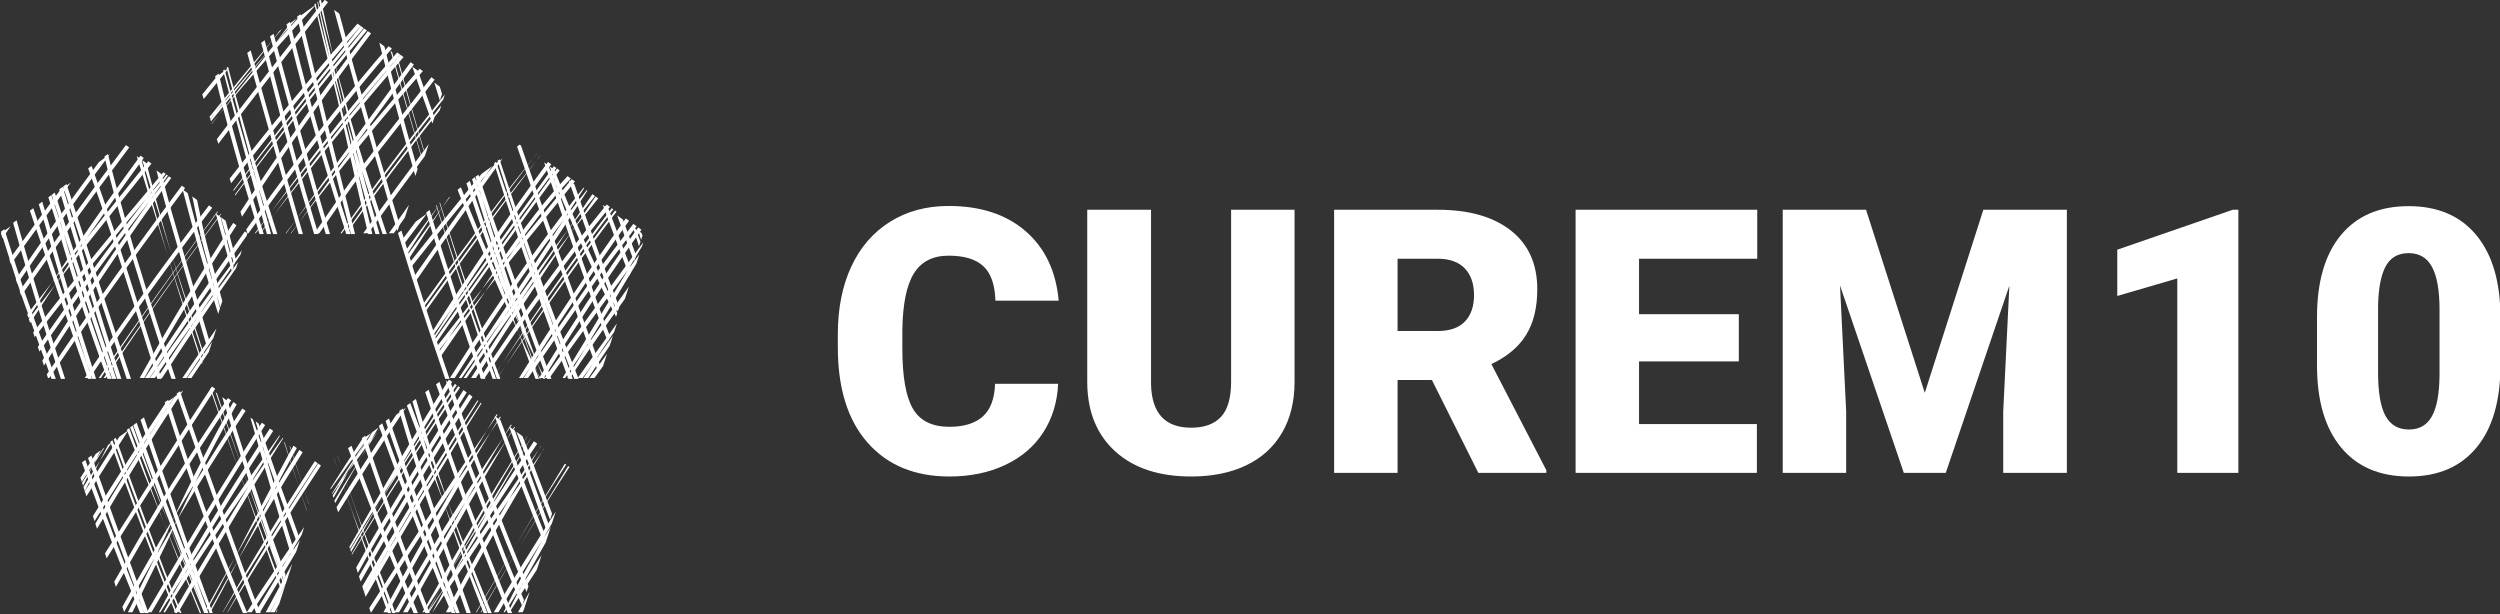 <?xml version="1.0" encoding="UTF-8" standalone="no"?>
<!DOCTYPE svg PUBLIC "-//W3C//DTD SVG 1.1//EN" "http://www.w3.org/Graphics/SVG/1.1/DTD/svg11.dtd">
<svg width="100%" height="100%" viewBox="0 0 741 182" version="1.1" xmlns="http://www.w3.org/2000/svg" xmlns:xlink="http://www.w3.org/1999/xlink" xml:space="preserve" xmlns:serif="http://www.serif.com/" style="fill-rule:evenodd;clip-rule:evenodd;stroke-linejoin:round;stroke-miterlimit:2;">
    <rect x="0" y="0" width="741" height="182" fill="#333333" stroke="none"/>
    <g transform="matrix(1,0,0,1,-4986,-160)">
        <g transform="matrix(1,0,0,1.422,0,0)">
            <g transform="matrix(0.797,0,0,0.56,4508.08,0.489)">
                <g transform="matrix(1,0,0,1,-130.474,-0.315)">
                    <path d="M914.836,354.538C913.645,356.498 912.457,358.461 911.27,360.435C902.259,373.556 894.808,384.603 887.016,396.386C886.234,397.569 885.438,398.778 884.625,400.02C881.274,405.136 878.807,408.969 872.592,418.678C870.789,421.495 869.081,424.156 867.456,426.676L867.969,428.254L868.221,428.254C869.993,425.506 871.863,422.594 873.849,419.493C880.063,409.786 882.529,405.955 885.877,400.842C886.689,399.601 887.483,398.393 888.265,397.213C891.989,391.582 895.635,386.119 899.413,380.513C903.367,373.697 907.317,367.007 911.27,360.435C912.536,358.592 913.832,356.708 915.164,354.776L914.836,354.538ZM820.241,352.414C814.153,361.726 808.314,370.897 802.71,379.959C800.459,384.492 798.28,389.026 796.167,393.569C793.39,398.193 790.676,402.788 788.021,407.362C785.14,413.208 781.091,421.349 777.701,428.254L779.365,428.254C784.78,417.235 791.69,403.42 792.903,400.714C793.974,398.328 795.062,395.945 796.167,393.569C804.085,380.386 812.5,366.992 821.455,353.296L820.241,352.414ZM827.506,357.693C817.285,373.727 807.448,389.729 797.981,405.73C793.528,413.256 789.508,420.079 784.712,428.254L786.447,428.254C791.041,420.425 794.946,413.801 799.255,406.517C808.703,390.547 818.521,374.577 828.72,358.575L827.506,357.693ZM830.504,359.871C819.932,376.037 809.825,392.275 800.158,408.637C796.547,414.749 793.393,420.397 789.202,428.254L789.728,428.254C792.499,423.845 795.338,419.395 798.242,414.912C799.291,413.076 800.34,411.271 801.432,409.424C811.08,393.093 821.167,376.887 831.718,360.752L830.504,359.871ZM834.042,362.441C821.357,380.185 809.334,397.789 798.242,414.912C795.938,418.945 793.636,423.131 790.897,428.254L791.497,428.254C801.13,412.952 811.586,397.182 822.66,381.207C826.452,374.991 830.312,368.785 834.242,362.586L834.042,362.441ZM835.253,363.321C830.974,369.307 826.774,375.271 822.66,381.207C820.006,385.557 817.382,389.918 814.79,394.286C813.149,397.052 806.149,408.801 804.315,411.894C800.613,418.135 797.58,423.307 794.734,428.254L796.461,428.254C799.176,423.545 802.081,418.594 805.588,412.681C807.422,409.59 814.422,397.841 816.064,395.073C822.329,384.514 828.788,373.988 835.456,363.468L835.253,363.321ZM839.285,366.251C838.58,367.516 837.875,368.786 837.17,370.06C833.899,375.967 822.338,398.375 817.494,407.802C813.576,414.654 809.783,421.465 806.109,428.254L806.671,428.254C809.436,423.216 812.298,417.845 815.405,411.888C815.068,412.534 815.932,410.843 817.494,407.802C821.946,400.016 826.563,392.174 831.356,384.248C834.422,378.364 837.127,373.225 838.457,370.824C839.138,369.594 839.818,368.369 840.505,367.137L839.285,366.251ZM841.46,367.831C838.005,373.35 834.639,378.819 831.356,384.248C826.889,392.819 821.656,402.973 818.786,408.559C815.01,415.16 811.356,421.718 807.81,428.254L808.377,428.254C811.016,423.43 813.75,418.294 816.703,412.631C816.368,413.273 817.229,411.587 818.786,408.559C826.265,395.479 834.207,382.244 842.675,368.713L841.46,367.831ZM847.214,372.011C834.629,391.31 823.244,409.956 812.936,428.254L813.045,428.254C814.025,426.583 814.902,425.128 815.725,423.805C826.674,406.2 837.5,389.214 848.266,372.776L847.214,372.011ZM848.427,372.893C836.047,391.881 824.828,410.238 814.654,428.254L814.782,428.254C815.575,426.913 816.301,425.714 816.988,424.609C827.919,407.032 838.728,390.073 849.479,373.657L848.427,372.893ZM843.266,396.513C835.927,407.101 828.808,417.679 821.905,428.254L823.694,428.254C828.094,421.524 832.582,414.793 837.159,408.058C838.876,405.162 840.589,402.301 842.309,399.459L843.266,396.513ZM841.648,401.492C840.145,403.678 838.647,405.869 837.159,408.058C836.178,409.711 835.196,411.375 834.211,413.054C833.56,414.164 829.549,420.806 825.077,428.254L826.823,428.254C831.101,421.132 834.856,414.913 835.487,413.837C837.082,411.12 838.668,408.44 840.254,405.784L841.648,401.492ZM838.816,410.209C836.168,414.874 833.063,420.558 828.94,428.254L830.527,428.254C831.486,426.537 832.449,424.818 833.388,423.144C834.473,421.138 835.48,419.29 836.424,417.572L838.816,410.209ZM836.297,417.962C835.377,419.599 834.397,421.345 833.388,423.144C832.523,424.743 831.609,426.441 830.637,428.254L832.241,428.254L833.938,425.223L836.297,417.962ZM832.953,428.254L832.644,428.254L833.425,426.802L832.953,428.254ZM916.052,355.422C914.88,357.349 913.704,359.293 912.529,361.247C907.821,368.102 903.539,374.391 899.413,380.513C890.557,395.777 881.682,411.665 872.721,428.254L874.422,428.254C887.231,404.563 899.864,382.307 912.529,361.247C913.779,359.426 915.06,357.565 916.376,355.657L916.052,355.422ZM920.119,358.376C919.132,360.031 918.14,361.703 917.142,363.391C909.403,374.81 902.364,385.642 895.41,396.814C888.785,407.458 882.59,417.919 876.811,428.254L878.526,428.254C884.175,418.182 890.22,407.988 896.673,397.619C898.943,393.973 901.222,390.362 903.531,386.756L904.307,385.405C908.724,377.731 912.986,370.416 917.142,363.391C918.218,361.803 919.308,360.203 920.413,358.59L920.119,358.376ZM921.335,359.26C920.363,360.891 919.384,362.54 918.4,364.204C913.188,371.895 908.294,379.317 903.531,386.756C898.471,395.559 893.337,404.606 887.014,415.831L880.026,428.254L881.743,428.254L888.297,416.601C894.943,404.804 900.275,395.413 905.587,386.183C909.996,378.521 914.251,371.218 918.4,364.204C919.461,362.638 920.536,361.061 921.625,359.47L921.335,359.26ZM926.187,362.785C913.329,383.091 900.471,404.759 887.238,428.254L887.905,428.254C890.94,423.513 893.952,418.827 896.041,415.553C904.768,399.352 913.431,384.244 926.231,362.817L926.187,362.785ZM927.401,363.667C917.501,379.303 907.598,395.752 897.523,413.223C897.109,413.877 896.609,414.663 896.041,415.553C895.356,416.826 894.669,418.108 893.979,419.4C892.311,422.32 890.636,425.272 888.955,428.254L889.228,428.254L889.294,428.154L889.345,428.076C890.818,425.326 892.215,422.715 892.922,421.384C893.274,420.721 893.626,420.061 893.979,419.4C895.163,417.326 896.344,415.267 897.523,413.223C897.987,412.49 898.343,411.922 898.565,411.559C902.935,404.395 907.303,397.389 911.744,390.431C916.357,382.401 921.447,373.746 927.447,363.7L927.401,363.667ZM928.702,364.612C922.834,373.301 917.231,381.834 911.744,390.431C906.724,399.169 902.265,407.172 897.81,415.425C895.928,418.221 894.027,421.052 892.107,423.918C891.194,425.281 890.277,426.662 889.345,428.076L889.25,428.254L889.684,428.254C892.548,423.782 895.346,419.426 897.319,416.334L897.397,416.19L897.81,415.425L899.298,413.217C899.52,412.863 899.7,412.573 899.832,412.356C909.576,396.383 919.311,381.195 929.914,365.493L928.702,364.612ZM931.231,366.449L931.157,366.571L930.491,367.669C920.597,381.84 910.253,396.959 899.298,413.217C898.817,413.983 898.139,415.05 897.319,416.334C896.288,418.248 895.257,420.177 894.217,422.134C893.559,423.373 892.304,425.719 890.946,428.254L891.023,428.254C891.807,427.065 892.582,425.901 893.354,424.748C902.432,411.198 911.086,398.421 919.41,386.304C923.153,379.899 926.841,373.693 930.491,367.669L931.305,366.504L931.231,366.449ZM932.446,367.333L932.418,367.379L931.746,368.487C927.711,374.267 923.603,380.2 919.41,386.304C915.72,392.618 911.982,399.119 908.18,405.827C904.724,411.924 902.476,416.067 895.953,428.254L897.649,428.254C903.859,416.654 906.083,412.561 909.462,406.6C917.119,393.093 924.513,380.427 931.746,368.487L932.517,367.384L932.446,367.333ZM940.198,372.964C933.845,383.331 927.754,393.437 921.901,403.329C917.202,411.104 912.309,419.369 907.132,428.254L907.405,428.254C912.07,420.084 916.898,411.785 921.901,403.329C928.457,392.481 934.634,382.589 940.672,373.309L940.198,372.964ZM941.413,373.847C935.073,384.193 928.995,394.277 923.156,404.148C918.604,411.679 913.866,419.677 908.864,428.254L909.128,428.254C913.648,420.347 918.32,412.321 923.156,404.148C929.698,393.323 935.862,383.451 941.886,374.191L941.413,373.847ZM936.811,390.749C928.544,403.675 920.935,416.036 913.738,428.254L915.476,428.254C920.701,419.401 926.145,410.469 931.902,401.296L932.847,399.624C933.341,398.755 933.834,397.885 934.328,397.016L935.366,395.196L936.811,390.749ZM934.959,396.448C933.931,398.071 932.911,399.687 931.902,401.296C929.264,405.961 926.655,410.632 924.058,415.334C922.251,418.605 920.137,422.714 917.398,428.254L917.844,428.254C919.865,425.042 921.921,421.811 924.016,418.551C924.478,417.681 924.92,416.866 925.345,416.097C927.904,411.465 930.474,406.863 933.065,402.279L934.959,396.448ZM931.536,406.982C928.976,410.878 926.469,414.734 924.016,418.551C922.603,421.204 920.991,424.365 919.064,428.254L919.614,428.254C922.898,423.045 926.282,417.77 929.771,412.415L931.536,406.982ZM927.111,420.603C925.638,423.161 924.183,425.712 922.746,428.254L924.465,428.254L924.682,427.87L924.84,427.592L927.111,420.603ZM816.909,349.993C808.871,364.243 801.539,378.48 794.871,392.818C788.11,404.078 781.706,415.193 775.636,426.219L776.27,428.172C780.054,421.274 783.969,414.343 788.021,407.362C789.786,403.782 791.113,401.064 791.581,400.02C792.658,397.619 793.754,395.221 794.871,392.818C797.432,388.555 800.044,384.269 802.71,379.959C807.532,370.246 812.667,360.564 818.128,350.879L816.909,349.993ZM908.929,350.246C897.286,367.854 886.09,385.716 875.34,403.834C872.669,408.337 870.517,411.969 868.672,415.097C867.622,416.907 866.558,418.746 865.484,420.605L866.106,422.52C882.271,394.526 896.203,371.13 909.22,350.458L908.929,350.246ZM907.716,349.365C896.052,367.002 884.836,384.896 874.066,403.046C870.068,409.785 867.234,414.574 864.847,418.646L865.466,420.552C866.448,418.874 867.498,417.088 868.672,415.097C883.241,389.977 896.008,368.626 908.005,349.575L907.716,349.365ZM814.886,348.524C809.172,357.124 803.372,365.968 797.461,375.087C792.594,382.596 787.751,390.588 782.006,400.488C779.553,404.714 777.795,407.783 773.161,415.906L772.603,416.884L773.227,418.807C773.63,418.103 774.034,417.395 774.442,416.681C779.075,408.559 780.833,405.491 783.283,401.268C789.023,391.38 793.858,383.4 798.715,375.905C804.611,366.81 810.396,357.987 816.099,349.405L814.886,348.524ZM904.624,347.119C891.55,367.231 878.428,388.96 864.77,412.88C864.396,413.535 864.015,414.205 863.627,414.891L864.255,416.825C864.871,415.729 865.471,414.67 866.051,413.654C879.689,389.77 892.791,368.074 905.838,348L904.624,347.119ZM902.478,345.559C892.009,362.199 881.432,379.457 870.67,397.424C868.329,401.331 865.81,405.773 862.577,411.658L863.211,413.612C866.759,407.136 869.453,402.37 871.941,398.214C882.68,380.285 893.236,363.062 903.692,346.441L902.478,345.559ZM808.956,344.215C796.986,362.589 784.046,382.819 769.173,406.328L769.774,408.178C784.905,384.254 798.036,363.722 810.169,345.096L808.956,344.215ZM900.514,344.133C886.085,365.931 877.499,379.3 867.804,395.126C865.449,398.969 863.18,402.733 860.918,406.553L861.02,406.866C862.44,404.508 863.884,402.133 865.354,399.738C876.409,381.721 888.495,363.199 901.189,344.623L900.514,344.133ZM899.301,343.251C890.338,356.791 883.629,367.081 877.51,376.722C875.492,380.149 873.437,383.665 871.335,387.286C868.874,391.191 866.457,395.076 864.088,398.938C862.843,400.967 861.616,402.981 860.407,404.982L860.681,405.826C864.383,399.326 867.922,393.166 871.335,387.286C880.37,372.95 889.984,358.363 899.976,343.742L899.301,343.251ZM897.081,341.638C885.668,359.738 874.015,379.42 860.056,403.901L860.302,404.657C862.35,401.21 864.409,397.8 866.537,394.327C870.228,388.302 873.757,382.634 877.51,376.722C884.803,364.337 891.591,353.154 898.295,342.52L897.081,341.638ZM798.267,345.688L795.103,347.987C793.314,350.661 791.536,353.34 789.762,356.03C781.221,369.319 773.203,382.322 765.582,395.276L766.2,397.179C776.123,380.265 786.717,363.28 798.267,345.688ZM794.854,348.167L791.613,350.522C782.655,363.997 773.886,377.65 764.672,392.475L765.277,394.338C773.662,380.828 781.664,368.308 789.762,356.03C791.439,353.421 793.136,350.801 794.854,348.167ZM881.053,352.144L877.538,354.697C869.128,367.277 861.907,378.441 855.272,389.176L855.879,391.045C863.273,379.042 871.382,366.539 881.053,352.144ZM872.45,358.394L871.982,358.734C871.506,359.474 871.028,360.219 870.55,360.963C869.718,362.09 868.887,363.219 868.059,364.347C866.864,366.398 865.675,368.449 864.488,370.509C861.094,375.907 857.756,381.302 854.47,386.708L854.771,387.635C857.998,381.861 861.236,376.153 864.488,370.509C866.487,367.331 868.507,364.15 870.55,360.963C871.18,360.11 871.814,359.252 872.45,358.394ZM870.876,359.538L868.647,361.157C866.823,364.009 865.012,366.864 863.218,369.716C862.054,371.736 860.886,373.774 859.719,375.822C858.95,376.89 858.183,377.958 857.419,379.026C856.227,380.957 855.04,382.893 853.859,384.83L854.141,385.697C855.996,382.383 857.856,379.092 859.719,375.822C862.467,372.004 865.248,368.178 868.059,364.347C868.997,362.738 869.936,361.136 870.876,359.538ZM777.819,360.544L774.505,362.952C770.46,369.299 766.201,376.027 761.667,383.227L762.269,385.081C767.828,376.249 772.973,368.127 777.819,360.544ZM868.193,361.638L868.431,361.314L868.14,361.525L867.481,362.52L866.924,363.363L866.873,363.434L866.809,363.521L866.722,363.67C862.126,370.632 857.794,377.349 853.596,384.018L853.679,384.274C854.919,382.525 856.166,380.776 857.419,379.026C859.332,375.924 861.265,372.821 863.218,369.716C864.385,367.691 865.552,365.676 866.722,363.67L866.924,363.363L868.193,361.638ZM771.757,364.948L770.29,366.014C769.281,367.961 768.279,369.916 767.268,371.913C765.206,375.138 763.162,378.37 761.14,381.605L761.663,383.214C763.621,379.193 765.459,375.487 767.268,371.913C768.753,369.591 770.25,367.269 771.757,364.948ZM867.144,362.944L867.851,361.735L864.688,364.034C860.615,370.22 856.749,376.216 852.994,382.166L853.102,382.499C857.588,376.185 862.158,369.859 866.809,363.521L867.144,362.944ZM769.003,366.95L768.39,367.395L768.116,367.819C767.719,368.436 767.322,369.053 766.925,369.671L765.987,371.137C765.571,371.957 765.155,372.784 764.735,373.62C763.385,375.735 762.018,377.882 760.636,380.055L760.998,381.17C762.284,378.541 763.521,376.042 764.735,373.62C766.172,371.368 767.594,369.146 769.003,366.95ZM767.101,368.946L767.602,367.967L765.677,369.366L764.944,370.511C764.105,371.825 763.266,373.139 762.427,374.453L760.036,378.208L760.536,379.747C762.337,376.874 764.153,374.004 765.987,371.137L766.428,370.266C766.652,369.826 766.877,369.386 767.101,368.946ZM797.738,269.461C792.461,276.536 787.297,283.544 781.987,290.825C769.755,307.599 758.301,323.832 747.528,339.712L747.969,341.068L748.418,341.068C759.29,325.028 770.854,308.633 783.213,291.686C788.518,284.411 793.678,277.408 798.949,270.341L797.738,269.461ZM807.847,276.806C791.68,297.928 776.266,319.352 761.621,341.068L763.428,341.068C777.896,319.651 793.113,298.519 809.058,277.686L807.847,276.806ZM810.964,279.071C796.108,299.183 781.419,319.832 766.842,341.068L767.61,341.068C781.309,320.362 795.82,299.762 811.158,279.211L810.964,279.071ZM812.175,279.951C797.528,299.78 783.039,320.139 768.659,341.068L769.407,341.068C782.934,320.658 797.248,300.352 812.369,280.091L812.175,279.951ZM816.842,283.342C804.446,302.512 792.835,321.765 782.053,341.068L783.767,341.068C794.406,322.061 805.849,303.103 818.056,284.223L816.842,283.342ZM822.133,287.185L821.182,286.495C808.896,303.74 796.867,321.442 783.992,341.068L785.783,341.068C798.237,322.101 809.909,304.927 821.8,288.209L822.133,287.185ZM820.087,293.48C808.197,309.244 796.783,325.116 785.877,341.068L787.692,341.068C792.917,333.439 798.259,325.827 803.713,318.238C808.991,310.413 814.166,302.899 819.486,295.332L820.087,293.48ZM818.662,297.868C813.588,304.642 808.605,311.431 803.713,318.238C798.825,325.487 793.85,333.001 788.595,341.068L790.383,341.068C800.087,326.188 808.848,313.176 817.904,300.201L818.662,297.868ZM810.614,322.637C806.672,328.27 802.749,333.972 798.837,339.752L797.948,341.068L799.517,341.068C802.748,336.18 806.055,331.241 809.443,326.241L810.614,322.637ZM809.02,327.542C806.034,331.844 803.054,336.192 800.081,340.586L799.755,341.068L801.313,341.068C803.43,337.869 805.582,334.647 807.767,331.399L809.02,327.542ZM947.126,270.231C935.188,285.296 923.502,301.458 911.84,318.902C906.976,326.178 902.226,333.488 897.44,341.068L899.212,341.068C903.822,333.781 908.402,326.74 913.087,319.731C921.966,306.451 930.857,293.916 939.865,282.04C942.544,277.929 945.017,274.102 947.376,270.413L947.126,270.231ZM948.337,271.111C945.5,274.691 942.677,278.334 939.865,282.04C933.024,292.54 924.835,304.892 913.747,321.522C913.57,321.788 913.57,321.788 913.392,322.055C908.705,329.085 904.528,335.363 900.747,341.068L901.807,341.068C906.94,333.589 912.168,326.105 917.464,318.645C931.465,297.633 940.668,283.681 948.59,271.295L948.337,271.111ZM950.423,272.627C947.349,277.084 944.28,281.578 941.211,286.115C939.177,288.732 937.422,291.057 935.587,293.555C929.486,301.861 923.432,310.237 917.464,318.645L914.994,322.351C914.817,322.617 914.817,322.617 914.64,322.884C910.179,329.574 906.18,335.584 902.544,341.068L903.624,341.068C910.111,331.629 916.749,322.181 923.483,312.784C929.405,303.722 935.308,294.84 941.211,286.115C943.865,282.696 946.994,278.78 951.391,273.33L950.423,272.627ZM951.635,273.507C948.567,277.957 945.503,282.444 942.438,286.973C940.402,289.595 938.646,291.92 936.811,294.418C932.337,300.508 927.889,306.636 923.483,312.784C917.45,322.018 911.396,331.442 905.31,341.068L907.082,341.068C918.948,322.315 930.694,304.333 942.438,286.973C945.088,283.562 948.212,279.651 952.602,274.21L951.635,273.507ZM955.735,276.486C939.485,296.459 924.039,317.67 908.588,341.068L910.383,341.068C925.64,318.015 940.903,297.085 956.947,277.366L955.735,276.486ZM957.631,277.864C943.609,296.088 930.56,314.605 916.791,335.827C915.605,337.571 914.424,339.319 913.248,341.068L913.41,341.068C914.542,339.303 915.669,337.556 916.791,335.827C930.041,316.323 943.846,297.139 958.203,278.279L957.631,277.864ZM958.843,278.744C944.838,296.945 931.804,315.441 918.051,336.636C917.047,338.114 916.049,339.59 915.053,341.068L915.19,341.068C916.147,339.579 917.1,338.101 918.051,336.636C931.286,317.157 945.075,297.995 959.413,279.159L958.843,278.744ZM962.854,281.659C949.368,300.437 936.204,320.156 923.139,341.068L924.65,341.068L925.902,339.266L927.317,337.23C939.407,318.065 951.598,299.9 964.066,282.539L962.854,281.659ZM965.657,283.695C959.699,291.549 953.185,300.148 951.997,301.85C949.963,304.764 948.239,307.233 944.724,312.266C942.752,315.089 942.112,316.006 941.129,317.412C936.096,324.62 931.525,331.176 927.317,337.23C926.514,338.502 925.71,339.783 924.905,341.068L926.474,341.068C931.246,334.196 936.491,326.67 942.366,318.257C943.348,316.851 943.988,315.934 945.96,313.111C949.476,308.078 951.199,305.61 953.234,302.695C954.413,301.004 960.915,292.423 966.868,284.575L965.657,283.695ZM967.456,285.002C958.915,296.972 950.21,309.952 941.294,323.945C937.746,329.514 934.188,335.205 930.586,341.068L932.345,341.068C935.776,335.492 939.169,330.07 942.553,324.758C951.451,310.791 960.14,297.836 968.667,285.882L967.456,285.002ZM969.375,290.528C954.95,310.004 943.032,326.347 932.619,341.068L934.454,341.068C943.015,328.982 952.59,315.797 963.733,300.683C965.512,297.716 967.221,294.855 968.868,292.088L969.375,290.528ZM967.917,295.014L965.165,298.74L963.733,300.683C958.63,309.196 952.955,318.586 946.548,329.142C946.02,330.012 946.02,330.012 945.492,330.881C943.344,334.421 941.289,337.811 939.318,341.068L940.287,341.068C942.812,337.279 945.342,333.534 947.881,329.831C955.016,318.077 961.242,307.768 966.783,298.503L967.917,295.014ZM964.018,307.015C958.586,314.456 953.216,322.05 947.881,329.831L947.817,329.938C947.289,330.807 947.289,330.807 946.762,331.677C944.787,334.93 942.891,338.058 941.069,341.068L942.087,341.068C948.842,330.951 955.635,321.16 962.519,311.628L964.018,307.015ZM959.556,320.748C954.455,327.755 949.613,334.503 944.976,341.068L946.81,341.068C948.105,339.236 949.415,337.394 950.741,335.535C953.342,331.583 955.933,327.718 958.522,323.931L959.556,320.748ZM958.056,325.362C955.559,328.81 953.122,332.198 950.741,335.535C949.539,337.361 948.335,339.206 947.129,341.068L948.914,341.068C951.571,336.974 954.217,332.971 956.858,329.051L958.056,325.362ZM955.883,332.05C953.723,335.01 951.543,338.017 949.344,341.068L951.19,341.068L952.183,339.692C952.574,339.152 952.965,338.613 953.355,338.073L954.39,336.645L955.883,332.05ZM792.95,265.983C790.553,269.021 788.16,272.085 785.77,275.176C773.355,292.603 760.599,311.641 745.862,334.586L746.46,336.426C764.176,308.814 779.016,286.856 793.799,266.6L792.95,265.983ZM942.734,267.041C938.283,272.525 934.482,277.212 933.707,278.144C929.592,283.096 925.527,288.034 921.513,292.959C919.365,295.997 917.083,299.306 914.55,303.036C913.703,304.282 912.841,305.557 911.731,307.202L910.66,308.789C906.001,314.622 901.412,320.438 896.893,326.24L894.592,329.583L893.216,331.587L893.8,333.383C896.934,328.813 900.221,324.046 903.679,319.051C905.202,316.853 906.771,314.548 908.981,311.277L910.66,308.789C918.533,298.932 926.613,289.02 934.897,279.051C935.675,278.115 939.486,273.415 943.946,267.921L942.734,267.041ZM792.088,265.356C789.594,268.296 787.121,271.229 784.666,274.158C771.114,291.682 757.662,310.091 744.199,329.467L744.78,331.256C758.419,311.595 772.043,292.932 785.77,275.176C788.053,271.971 790.321,268.826 792.588,265.72L792.088,265.356ZM941.187,265.916C937.253,270.09 933.29,274.772 929.241,279.977C924.296,286.337 919.566,292.983 913.307,302.201C912.46,303.448 911.597,304.723 910.486,306.368L909.437,307.923C903.69,315.119 898.051,322.287 892.517,329.435L893.077,331.157C894.345,329.517 895.616,327.879 896.893,326.24C898.693,323.627 900.541,320.952 902.441,318.209C903.961,316.014 905.529,313.712 907.737,310.444L909.437,307.923C913.409,302.95 917.435,297.961 921.513,292.959C924.661,288.504 927.518,284.631 930.45,280.861C934.503,275.649 938.468,270.968 942.402,266.799L941.187,265.916ZM937.319,263.106L936.505,264.232C918.578,289.036 904.072,309.306 891.72,326.982L892.15,328.307C906.094,307.836 921.272,286.62 938.244,263.778L937.319,263.106ZM936.107,262.226L935.276,263.375C920.956,283.19 908.817,300.112 898.221,315.123C895.926,318.679 893.64,322.264 891.362,325.879L891.565,326.507C905.343,306.312 920.319,285.393 937.033,262.899L936.107,262.226ZM790.876,264.476C773.761,284.658 757.57,304.538 742.46,324.114L743.02,325.837C756.116,308.843 770.035,291.613 784.666,274.158C787.018,271.116 789.377,268.096 791.739,265.103L790.876,264.476ZM933.928,260.643C919.19,280.632 904.829,301.752 890.76,324.027L891.14,325.198C893.423,321.934 895.781,318.579 898.221,315.123C910.289,296.423 922.575,278.565 935.139,261.523L933.928,260.643ZM785.246,260.385C776.976,270.66 769.395,280.145 762.375,289.019C758.425,294.754 754.525,300.518 750.533,306.524C747.171,310.842 743.942,315.024 740.828,319.092L741.31,320.575C744.477,315.693 747.531,311.04 750.533,306.524C761.011,293.061 772.794,278.24 786.457,261.265L785.246,260.385ZM782.367,258.294C778.512,263.534 774.656,268.883 770.789,274.35C763.376,284.833 756.49,294.857 749.306,305.664C746.182,309.677 743.174,313.57 740.266,317.364L740.714,318.741C743.657,314.212 746.504,309.879 749.306,305.664C753.445,300.346 757.79,294.813 762.375,289.019C765.535,284.429 768.726,279.86 772.022,275.2C775.882,269.742 779.731,264.403 783.578,259.174L782.367,258.294ZM930.916,258.454L930.06,259.567L929.588,260.183C920.913,270.843 912.977,281.284 903.281,294.408C898.027,301.52 892.923,308.517 887.961,315.412L888.292,316.433C901.981,296.986 915.703,278.285 929.588,260.183L930.435,259.144L930.969,258.492L930.916,258.454ZM929.705,257.574L928.849,258.688L928.388,259.288C919.704,269.959 911.762,280.409 902.059,293.543C897.035,300.344 892.148,307.039 887.387,313.647L887.714,314.653C901.194,295.528 914.711,277.119 928.388,259.288L929.241,258.243L929.757,257.612L929.705,257.574ZM776.964,254.368C762.747,273.284 749.688,291.194 737.43,308.634L738.009,310.415C750.449,292.691 763.713,274.489 778.175,255.248L776.964,254.368ZM770.993,257.737L766.91,260.703C756.59,274.583 746.35,289.02 736.003,304.241L736.589,306.045C748.109,289.067 759.493,273.068 770.993,257.737ZM917.04,259.394L914.155,261.49L913.088,262.766C912.701,263.23 912.314,263.694 911.927,264.157L910.799,265.512C900.572,279.769 892.048,291.836 884.055,303.393L884.638,305.185C894.082,291.512 904.231,277.184 917.04,259.394ZM911.615,264.374L913.176,262.202L909.217,265.078C900.183,275.947 891.21,287.021 882.371,298.21L882.927,299.92C892.094,288.302 901.412,276.797 910.799,265.512L911.615,264.374ZM756.467,268.291L752.422,271.23C745.689,280.314 739.462,288.801 733.611,296.881L734.184,298.643C741.031,289.177 748.388,279.162 756.467,268.291ZM897.62,273.503L897.012,273.945L896.47,274.754C896.099,275.311 895.727,275.868 895.355,276.425L894.607,277.552C890.161,283.543 885.789,289.523 881.489,295.495L881.985,297.022C886.191,290.383 890.396,283.894 894.607,277.552C895.604,276.207 896.61,274.856 897.62,273.503ZM893.369,276.707C889.151,282.392 885.001,288.064 880.915,293.729L881.384,295.173C885.375,288.887 889.37,282.731 893.369,276.707L893.554,276.458L893.517,276.485L893.369,276.707ZM888.925,279.821L884.754,282.851C883.029,285.138 881.314,287.424 879.61,289.711L880.177,291.455C883.066,287.574 885.981,283.698 888.925,279.821ZM733.769,285.014L734.078,284.557L730.539,287.129L730.474,287.225L731.062,289.036L732.396,287.05C732.854,286.371 733.312,285.693 733.769,285.014ZM874.646,217.571C860.994,233.242 846.37,251.842 830.877,273.055C827.785,277.288 824.726,281.526 821.681,285.795L822.133,287.185L822.529,287.185C825.694,282.743 828.88,278.327 832.102,273.916C847.595,252.704 862.216,234.109 875.858,218.452L874.646,217.571ZM877.827,219.882C862.139,238.022 846.698,257.645 831.064,279.133C828.983,281.815 826.917,284.498 824.865,287.185L825.258,287.185C827.197,284.473 829.132,281.789 831.064,279.133C846.326,259.464 862.325,239.975 878.996,220.732L877.827,219.882ZM879.039,220.763C863.355,238.897 847.918,258.514 832.283,280.003C830.431,282.39 828.584,284.786 826.749,287.185L827.1,287.185C828.831,284.767 830.559,282.373 832.283,280.003C847.543,260.336 863.54,240.851 880.208,221.613L879.039,220.763ZM882.813,223.505L873.31,236.502C859.841,254.923 849.376,269.329 840.253,282.082C838.955,283.78 837.663,285.48 836.375,287.185L836.61,287.185L837.789,285.53C838.333,284.768 838.877,284.007 839.42,283.245L840.253,282.082C847.386,272.748 854.622,263.583 861.998,254.544C865.882,249.207 870.041,243.509 874.534,237.364L884.024,224.385L882.813,223.505ZM886.177,225.949C877.927,235.367 869.882,244.883 861.998,254.544C854.232,265.214 847.555,274.448 841.473,282.949C840.395,284.359 839.322,285.77 838.251,287.185L838.448,287.185C839.441,285.792 840.448,284.381 841.473,282.949C856.226,263.646 871.426,245.052 887.389,226.83L886.177,225.949ZM890.543,229.122C887.543,233.094 884.193,237.416 880.401,242.234C879.447,243.446 878.948,244.079 876.873,246.708C866.269,260.146 861.448,266.447 856.063,274.173C853.038,278.512 850.042,282.841 847.056,287.185L848.873,287.185C851.668,283.123 854.472,279.075 857.299,275.018C862.671,267.311 867.484,261.021 878.077,247.597C880.153,244.967 880.652,244.334 881.606,243.122C885.4,238.302 888.752,233.977 891.755,230.002L890.543,229.122ZM895.575,235.524C881.554,253.077 868.63,270.24 856.741,287.185L857.24,287.185C869.963,269.563 882.456,253.051 894.974,237.372L895.575,235.524ZM894.256,239.582C881.445,255.731 869.565,271.555 858.571,287.185L859.087,287.185C870.737,271.073 882.193,255.895 893.655,241.433L894.256,239.582ZM889.571,254.001C881.121,265.322 873.006,276.37 865.209,287.185L867.056,287.185C873.836,277.79 880.856,268.218 888.128,258.443L889.571,254.001ZM882.228,276.602C879.715,280.134 877.223,283.661 874.749,287.185L876.578,287.185L876.868,286.772C877.512,285.859 878.155,284.945 878.798,284.032L880.678,281.373L882.228,276.602ZM866.899,211.943C850.079,234.2 834.267,256.637 819.537,279.195L820.131,281.026C835.03,258.155 851.049,235.399 868.11,212.823L866.899,211.943ZM865.528,210.947C849.28,230.998 833.279,251.605 817.466,272.821L817.575,273.159C833.069,252.658 849.395,232.192 866.57,211.704L865.528,210.947ZM864.316,210.067C848.291,229.843 832.504,250.164 816.899,271.077L817.011,271.423C832.319,251.201 848.427,231.022 865.359,210.824L864.316,210.067ZM863.075,209.165C846.595,228.127 830.741,247.363 815.53,266.863L816.088,268.581C831.502,248.789 847.574,229.274 864.288,210.046L863.075,209.165ZM850.894,200.315C834.804,220.845 822.134,237.194 810.756,252.171L811.319,253.905C822.861,238.699 835.707,222.119 852.105,201.195L850.894,200.315ZM847.928,201.84L841.681,206.379C838.55,209.778 835.434,213.214 832.329,216.689L831.769,217.428C829.02,221.04 826.853,223.825 824.847,226.3C820.247,231.978 815.801,237.574 811.437,243.188L810.487,244.327C810.099,244.795 809.712,245.262 809.324,245.73L808.849,246.303L808.902,246.464C809.741,245.374 810.587,244.28 811.437,243.188C823.443,228.79 835.583,215.026 847.928,201.84ZM840.558,207.195L838.224,208.891L835.81,212.087C835.03,213.119 834.25,214.15 833.47,215.182L832.642,216.277C832.273,216.709 831.901,217.147 831.526,217.589C824.377,225.61 817.286,233.84 810.241,242.288L809.7,242.984C809.417,243.35 809.134,243.715 808.851,244.08L808.342,244.74L808.599,245.534C811.191,242.33 817.019,235.129 819.141,232.526C822.691,228.17 825.844,224.346 828.877,220.73C829.773,219.661 830.656,218.614 831.526,217.589L831.608,217.496L832.329,216.689L832.49,216.477L832.642,216.277C835.412,213.028 838.049,210 840.558,207.195ZM835.033,211.209L834.067,211.911L832.255,214.308L831.441,215.384C830.215,216.821 828.966,218.299 827.691,219.82C824.654,223.44 821.499,227.267 817.946,231.626C815.985,234.032 810.862,240.361 808.048,243.838L808.303,244.62L809.304,243.414L810.241,242.288C814.604,236.676 819.051,231.08 823.651,225.402C825.649,222.936 827.811,220.157 830.555,216.552C830.776,216.262 831.08,215.86 831.441,215.384C832.664,213.949 833.862,212.557 835.033,211.209ZM815.453,225.435L810.765,228.841L807.156,233.289L805.346,235.52L805.896,237.215L808.352,234.188C810.853,231.106 813.216,228.194 815.453,225.435Z" style="fill:white;fill-rule:nonzero;"/>
                </g>
                <g transform="matrix(1,0,0,1,418.767,80)">
                    <path d="M305.559,291.775L305.177,290.609L305.136,290.639L306.053,293.33L306.59,294.913C311.033,308.381 315.595,321.605 320.385,334.922C320.077,334.066 322.798,341.69 325.154,348.254L326.392,348.254C324.881,344.174 323.136,339.634 320.989,334.148C313.296,314.489 312.511,312.439 309.985,304.942C308.915,301.767 307.808,298.495 306.59,294.913L306.089,293.392C305.913,292.853 305.736,292.314 305.559,291.775ZM306.978,291.295L306.451,289.683L306.405,289.717L307.469,292.843L308.012,294.44C312.453,307.905 317.011,321.116 321.796,334.42C321.481,333.544 324.35,341.584 326.745,348.254L327.989,348.254C326.432,344.036 324.629,339.342 322.391,333.621C314.705,313.982 313.921,311.933 311.402,304.458C310.334,301.285 309.228,298.018 308.012,294.44L307.508,292.91C307.331,292.372 307.154,291.833 306.978,291.295ZM311.583,285.954L310.326,286.868C313.934,296.479 317.64,306.134 321.432,315.811C324.662,324.051 326.892,329.488 333.735,345.96C334.055,346.732 334.373,347.496 334.686,348.254L336.307,348.254C335.919,347.317 335.527,346.372 335.13,345.415C328.29,328.949 326.06,323.516 322.834,315.285C318.988,305.471 315.231,295.68 311.583,285.954ZM316.706,282.233L315.435,283.156C318.15,291.294 320.892,299.271 323.727,307.292C328.734,321.455 333.836,335.09 339.076,348.254L340.687,348.254C335.376,334.932 330.209,321.135 325.14,306.794C322.255,298.632 319.467,290.516 316.706,282.233ZM323.043,277.629L321.782,278.544C328.556,297.15 335.956,316.543 344.05,337.01C344.753,338.787 346.591,343.074 348.84,348.254L350.239,348.254C349.776,347.018 349.301,345.743 348.81,344.42C347.23,340.762 345.996,337.86 345.451,336.481C337.303,315.875 329.858,296.36 323.043,277.629ZM325.533,275.82L324.265,276.741C328.832,290.034 333.507,303.056 338.36,316.011C338.899,317.448 339.456,318.945 340.044,320.535C341.474,324.402 346.415,337.927 347.037,339.619C347.653,341.294 348.242,342.889 348.81,344.42L349.412,345.812C349.651,346.363 349.89,346.914 350.129,347.465L350.472,348.254L351.839,348.254C350.782,345.44 349.667,342.432 348.446,339.11C347.825,337.42 342.883,323.894 341.452,320.024C340.863,318.433 340.306,316.935 339.767,315.497C334.862,302.405 330.139,289.242 325.533,275.82ZM330.63,272.117L329.344,273.05C335.887,295.169 342.385,314.83 350.013,335.919C350.903,338.381 351.833,340.987 352.875,343.941C353.183,344.814 353.735,346.386 354.39,348.254L355.977,348.254C355.247,346.17 354.623,344.393 354.288,343.443C353.245,340.488 352.315,337.88 351.424,335.416C343.747,314.192 337.216,294.416 330.63,272.117ZM333.457,270.062L332.199,270.976C336.26,281.855 340.803,293.835 346.008,307.435C350.813,321.957 355.726,335.586 360.748,348.254L362.132,348.254C358.861,340.273 357.458,336.825 355.595,332.167C354.051,328.307 352.645,324.73 351.32,321.286C349.474,316.483 347.705,311.87 346.008,307.435C344.947,304.23 343.89,300.976 342.838,297.68C341.239,292.665 339.663,287.592 338.111,282.46C336.489,278.164 334.94,274.039 333.457,270.062ZM335.554,268.539L334.266,269.474C335.531,273.839 336.813,278.169 338.111,282.46C340.971,290.038 344.058,298.151 347.422,306.942C352.292,321.659 357.27,335.452 362.359,348.254L363.75,348.254C360.32,339.889 358.898,336.393 356.994,331.634C355.452,327.778 354.047,324.205 352.724,320.764C350.883,315.975 349.119,311.375 347.422,306.942C346.362,303.737 345.309,300.494 344.26,297.208C341.275,287.85 338.375,278.29 335.554,268.539ZM340.288,265.099L339.019,266.022C342.509,276.373 346.157,286.856 349.963,297.483C354.249,309.452 357.211,317.014 367.106,341.712C368.013,343.976 368.884,346.155 369.719,348.254L371.331,348.254C370.429,345.987 369.489,343.633 368.506,341.179C358.615,316.493 355.655,308.935 351.374,296.982C347.516,286.209 343.82,275.585 340.288,265.099ZM212.613,291.257L211.354,292.172C219.759,315.021 226.358,332.178 233.002,348.254L234.544,348.254L233.876,346.448C227.372,330.649 220.864,313.697 212.613,291.257ZM214.881,289.609L213.617,290.528C218.712,305.011 224.449,320.854 231.065,338.822C232.056,341.516 232.821,343.589 233.876,346.448L234.138,347.085L234.622,348.254L236.14,348.254C234.598,344.079 233.713,341.681 232.474,338.313C225.793,320.171 220.01,304.196 214.881,289.609ZM222.712,283.92L221.885,284.521C230.84,309.507 238.443,329.555 246.128,348.254L246.739,348.254C238.244,327.112 230.217,305.616 222.712,283.92ZM223.979,283L223.147,283.604C232.248,309.01 239.948,329.311 247.747,348.254L248.352,348.254C239.728,326.815 231.584,305.009 223.979,283ZM228.949,279.388L228.038,280.05C232.134,290.61 236.712,302.052 241.92,314.816C246.288,326.287 250.657,337.287 255.193,348.254L255.693,348.254C254.673,345.781 253.567,343.104 252.356,340.173C250.016,334.512 249.495,333.252 248.438,330.691C246.16,325.173 243.99,319.891 241.92,314.816C237.646,303.593 233.375,291.922 228.949,279.388ZM230.213,278.47L229.291,279.14C233.421,289.796 238.049,301.365 243.323,314.291C247.762,325.951 252.201,337.116 256.813,348.254L257.277,348.254C256.889,347.287 256.505,346.327 256.124,345.373L253.751,339.63C251.411,333.97 250.89,332.709 249.833,330.149C247.556,324.634 245.388,319.354 243.323,314.291C239.005,302.954 234.689,291.155 230.213,278.47ZM231.695,277.393L230.432,278.311C237.352,297.657 245.605,319.063 256.124,345.373L256.276,345.741L257.313,348.254L258.404,348.254C256.78,343.816 255.154,339.331 253.521,334.789C244.806,312.81 237.741,294.317 231.695,277.393ZM234.425,275.409L233.156,276.331C235.492,283.224 237.77,289.885 240.09,296.612C244.65,309.838 249.109,322.519 253.521,334.789C255.243,339.132 257.032,343.617 258.89,348.254L259.999,348.254C253.936,331.695 247.818,314.43 241.505,296.121C239.136,289.253 236.812,282.454 234.425,275.409ZM243.425,268.871L242.149,269.798C245.527,280.37 248.103,288.146 251.013,296.558C256.839,313.399 262.62,328.206 271.219,348.254L272.848,348.254C264.126,327.947 258.299,313.038 252.428,296.066C249.479,287.542 246.873,279.669 243.425,268.871ZM247.815,265.681L246.548,266.602C247.072,268.127 247.601,269.66 248.136,271.203C252.133,282.735 256.265,294.332 261.157,307.827C263.203,313.469 270.587,333.71 272.161,338.06C273.482,341.712 274.161,343.525 276.215,348.254L277.848,348.254C275.612,343.128 274.935,341.324 273.571,337.556C271.997,333.204 264.613,312.963 262.568,307.322C257.677,293.831 253.546,282.237 249.551,270.71C248.966,269.022 248.387,267.346 247.815,265.681ZM344.296,262.187L343.038,263.101C350.011,281.929 357.981,302.893 367.23,326.905C368.711,330.75 370.49,335.022 372.965,340.736C373.312,341.538 374.111,343.369 375.052,345.522L375.748,343.379C375.119,341.937 374.612,340.774 374.354,340.179C371.885,334.476 370.109,330.214 368.634,326.383C359.32,302.203 351.303,281.114 344.296,262.187ZM346.676,261.679C356.215,289.373 366.114,315.364 376.713,340.37L376.72,340.387L377.427,338.213C367.349,314.332 357.904,289.543 348.791,263.216L346.676,261.679ZM258.944,264.542C262.184,274.082 265.645,283.934 269.616,294.93C274.962,310.52 280.168,325.299 285.332,339.514L285.683,338.432C279.373,321.6 274.161,307.515 269.616,294.93C266.301,285.264 262.933,275.285 259.487,264.936L258.944,264.542ZM261.047,266.069C264.088,274.981 267.338,284.212 271.029,294.432C276.146,309.357 281.137,323.542 286.085,337.197L286.341,336.408C284.993,332.697 283.65,328.937 282.311,325.131C278.074,313.753 274.371,303.687 271.029,294.432C267.931,285.397 264.783,276.084 261.57,266.449L261.047,266.069ZM263.515,267.862C269.282,286.597 274.572,302.823 280.348,319.505C281.002,321.393 281.657,323.27 282.311,325.131C283.63,328.672 284.999,332.339 286.426,336.147L287.094,334.091C285.307,329.144 283.531,324.12 281.762,319.013C276.19,302.919 271.07,287.248 265.535,269.33L263.515,267.862ZM273.995,275.476C279.244,293.994 284.274,311.007 289.334,327.198L290.134,324.734C286.599,313.37 283.074,301.591 279.474,289.165C277.919,284.749 276.412,280.42 274.95,276.17L273.995,275.476ZM275.955,276.9C277.138,281.062 278.31,285.147 279.474,289.165C283.101,299.472 286.985,310.257 291.149,321.612L291.899,319.303C286.497,304.545 281.571,290.754 277.064,277.706L275.955,276.9ZM364.807,274.851C366.364,279.047 367.943,283.234 369.543,287.407C374.95,301.509 379.144,312.254 382.887,321.406L383.604,319.199C380.036,310.42 376.028,300.137 370.947,286.887C369.617,283.418 368.302,279.94 366.997,276.443L364.807,274.851ZM370.232,278.794C372.38,284.919 374.564,291.074 376.781,297.248C379.249,304.122 381.546,310.437 384.154,317.508L384.902,315.207C382.562,308.851 380.449,303.032 378.191,296.746C376.224,291.266 374.282,285.801 372.363,280.342L370.232,278.794ZM372.924,280.749C373.696,282.712 374.474,284.672 375.256,286.629C375.71,287.764 380.908,301.656 385.45,313.519L386.187,311.252C381.818,299.815 377.092,287.186 376.656,286.097C376.164,284.866 375.674,283.634 375.182,282.389L372.924,280.749ZM286.487,284.552C288.366,290.329 290.271,296.082 292.203,301.819C293.097,304.565 293.999,307.309 294.907,310.046L294.951,309.909C294.029,307.215 293.113,304.519 292.203,301.819C290.364,296.166 288.55,290.478 286.761,284.751L286.487,284.552ZM288.551,286.052C290.213,291.138 291.895,296.21 293.599,301.27C294.293,303.401 294.989,305.524 295.688,307.641L295.723,307.534L295.154,305.866C294.874,305.039 294.594,304.213 294.314,303.386L293.599,301.27C291.978,296.286 290.376,291.273 288.792,286.227L288.551,286.052ZM330.165,205.851L328.883,206.782C334.661,225.67 340.494,243.707 346.466,261.068L348.05,261.068C341.972,243.417 336.04,225.074 330.165,205.851ZM340.659,198.226L339.376,199.158C345.698,220.082 352.5,240.727 359.782,261.068L361.373,261.068C353.975,240.428 347.07,219.476 340.659,198.226ZM343.218,196.367L343.039,196.497C349.641,217.826 356.658,239.335 364.094,261.068L365.379,261.068C357.509,239.987 350.131,218.435 343.218,196.367ZM344.496,195.438L344.319,195.567C351.012,217.209 358.129,239.023 365.676,261.068L366.978,261.068C358.987,239.694 351.503,217.832 344.496,195.438ZM352.287,189.778L351.036,190.687C358.207,208.923 365.792,226.711 373.787,244.009C375.799,249.554 377.876,255.233 380.027,261.068L381.332,261.068C380.694,259.356 380.06,257.642 379.43,255.924C377.548,252.047 375.766,248.287 373.973,244.413L373.787,244.009C371.553,237.851 369.4,231.857 367.318,225.994C362.12,214.132 357.11,202.056 352.287,189.778ZM355.606,187.366L354.335,188.29C358.37,200.436 362.664,212.885 367.318,225.994C369.559,231.108 371.835,236.181 374.145,241.213C375.88,246.147 377.641,251.05 379.43,255.924C379.831,256.751 380.237,257.584 380.649,258.423L381.324,260.258L381.623,261.068L381.952,261.068C381.511,260.177 381.077,259.296 380.649,258.423C378.773,253.325 376.953,248.344 375.183,243.467L374.679,242.374L374.145,241.213C372.386,236.21 370.655,231.179 368.953,226.12C364.159,212.63 359.747,199.841 355.606,187.366ZM357.51,185.984L356.442,186.76C360.427,200.055 364.597,213.178 368.953,226.12C370.959,231.766 373.033,237.54 375.183,243.467L375.354,243.835C377.15,247.717 378.936,251.486 380.823,255.374C381.522,257.277 382.224,259.175 382.93,261.068L383.618,261.068C382.655,259.125 381.727,257.236 380.823,255.374C373.471,235.335 366.581,214.813 360.163,193.873C359.263,191.223 358.38,188.597 357.51,185.984ZM358.781,185.06L357.725,185.827C358.531,188.519 359.343,191.2 360.163,193.873C366.831,213.517 374.394,234.451 384.337,261.068L385.937,261.068C374.481,230.412 366.179,207.295 358.781,185.06ZM365.383,180.263L364.614,180.822C367.701,190.746 370.938,200.718 374.335,210.778C379.971,227.47 385.779,243.764 392.279,261.068L393.879,261.068C389.598,249.684 385.621,238.748 381.798,227.855C376.462,213.209 371.211,197.986 365.936,181.949L365.383,180.263ZM366.656,179.339L365.893,179.893C369.02,189.962 372.304,200.081 375.751,210.293C377.737,216.175 379.745,222.007 381.798,227.855C385.944,239.236 390.142,250.27 394.443,261.068L396.055,261.068C386.148,236.234 376.791,210.157 367.355,181.471L366.656,179.339ZM182.509,205.362L181.233,206.289C181.541,207.25 181.865,208.268 182.218,209.383C182.625,210.666 184.134,215.446 183.982,214.965C186.69,223.53 188.296,228.42 190.128,233.501C191.642,237.698 193.076,241.683 195.408,248.176C195.781,249.215 195.781,249.215 196.153,250.252C197.492,253.979 198.788,257.583 200.045,261.068L201.637,261.068C200.325,257.428 198.968,253.657 197.565,249.75C197.192,248.713 197.192,248.713 196.819,247.675C194.486,241.181 193.053,237.195 191.539,232.998C189.712,227.932 188.109,223.051 185.405,214.497C185.557,214.978 184.048,210.198 183.641,208.914C183.231,207.621 182.86,206.458 182.509,205.362ZM187.056,202.059L185.766,202.996C186.429,205.333 187.355,208.573 187.389,208.69C192.26,225.96 197.409,242.686 203.518,261.068L205.097,261.068C198.922,242.509 193.73,225.655 188.82,208.249C188.784,208.121 187.719,204.4 187.056,202.059ZM193.267,197.546L192,198.467C192.951,201.237 193.945,204.139 194.991,207.193C195.712,209.297 196.184,210.677 197.627,214.893C203.485,232.005 208.748,247.258 213.584,261.068L215.025,261.068C214.389,259.124 213.757,257.177 213.13,255.228C208.814,242.855 204.155,229.338 199.043,214.403C197.601,210.188 197.128,208.808 196.407,206.703C195.307,203.491 194.264,200.447 193.267,197.546ZM196.584,195.136L195.304,196.066C196.362,199.48 197.226,202.289 197.453,203.1C202.315,220.504 207.549,237.904 213.13,255.228C213.818,257.202 214.499,259.149 215.171,261.068L216.601,261.068C210.255,241.681 204.336,222.173 198.885,202.662C198.646,201.806 197.709,198.766 196.584,195.136ZM199.99,192.661L198.854,193.487C200.329,198.062 201.903,202.995 202.344,204.551C207.675,223.359 213.391,240.853 220.846,261.068L222.442,261.068C215.221,241.515 209.632,224.536 204.456,206.497C202.999,202.004 201.511,197.394 199.99,192.661ZM201.265,191.735L200.129,192.56C201.647,197.266 203.315,202.491 203.774,204.11C204,204.906 204.226,205.7 204.456,206.497C211.02,226.751 216.968,244.693 222.58,261.068L224.163,261.068C217.222,240.828 209.766,218.186 201.265,191.735ZM204.206,189.598L202.918,190.534C203.901,193.921 205.038,197.72 206.412,202.238C210.023,214.114 210.441,215.506 211.774,220.221C215.663,233.975 219.749,247.182 224.434,261.068L226.016,261.068C221.264,247.013 217.134,233.676 213.205,219.78C211.869,215.056 211.451,213.663 207.837,201.78C206.397,197.045 205.218,193.103 204.206,189.598ZM205.621,188.57L204.349,189.495C207.343,198.605 210.543,208.342 210.911,209.461C217.653,229.96 223.09,246.388 228.012,261.068L229.592,261.068C224.627,246.265 219.146,229.705 212.331,208.983C211.957,207.845 208.657,197.805 205.621,188.57ZM214.928,181.808L213.668,182.724C218.831,196.81 224.159,212.796 230.261,232.081C231.715,236.677 232.177,238.147 235.662,249.262C237.013,253.571 238.242,257.477 239.376,261.068L240.947,261.068C239.773,257.353 238.496,253.294 237.086,248.796C233.6,237.68 233.138,236.21 231.683,231.613C225.518,212.128 220.141,196.006 214.928,181.808ZM221.009,177.391L219.702,178.34C223.472,193.583 228.3,210.469 234.096,228.898C237.338,239.203 240.846,249.879 244.655,261.068L246.237,261.068C242.367,249.708 238.805,238.879 235.519,228.432C229.661,209.806 224.794,192.76 221.009,177.391ZM374.624,174.217L374.164,173.883L373.173,174.604C381.793,199.555 391.441,226.301 403.341,258.456L404.088,256.159C392.512,224.857 383.075,198.677 374.624,174.217ZM231.726,178.163C232.473,180.555 233.243,183.031 234.038,185.595C234.6,187.409 234.937,188.497 236.101,192.262C239.28,202.534 241.364,209.234 243.227,215.117C245.442,222.65 247.786,230.302 250.258,238.086C252.148,244.033 254.02,249.805 255.942,255.597L256.164,254.914C252.897,245.019 249.558,234.793 246.127,224.18C245.136,221.115 244.213,218.23 243.227,215.117C239.651,202.958 236.406,191.093 233.483,179.439L231.726,178.163ZM233.754,179.636C234.311,181.424 234.88,183.255 235.462,185.132C236.024,186.946 236.361,188.034 237.526,191.8C240.709,202.086 242.794,208.789 244.659,214.676C246.872,222.204 249.212,229.844 251.681,237.616C253.36,242.902 255.025,248.05 256.723,253.192L256.947,252.505C253.886,243.222 250.757,233.633 247.548,223.706C246.561,220.653 245.64,217.778 244.659,214.676C241.267,203.146 238.174,191.881 235.371,180.811L233.754,179.636ZM239.077,183.503C240.694,189.959 241.951,194.656 243.46,199.906C248.892,218.809 253.606,234.984 257.936,249.46L258.75,246.954C254.591,233.011 250.066,217.476 244.889,199.461C243.527,194.719 242.369,190.428 240.964,184.874L239.077,183.503ZM383.234,180.473C388.9,197.368 395.02,214.906 401.627,233.263C403.257,237.792 405.003,242.4 406.954,247.336L407.682,245.096C406.002,240.807 404.475,236.753 403.037,232.76C397.504,217.385 392.312,202.586 387.449,188.273C386.556,186.066 385.671,183.842 384.793,181.606L383.234,180.473ZM385.324,181.992C386.027,184.08 386.734,186.171 387.449,188.273C394.43,205.546 401.915,222.07 409.994,237.982L410.444,236.594L409.919,235.242C409.634,234.505 409.35,233.769 409.065,233.032L408.682,232.035C400.946,216.411 393.762,200.189 387.05,183.245L385.324,181.992ZM248.788,190.559C252.603,205.433 256.965,220.679 262.021,236.888L262.718,234.743L262.343,233.364L261.147,228.965C257.254,216.166 253.793,203.925 250.689,191.94L248.788,190.559ZM392.374,187.114C397.726,202.677 403.146,217.621 408.682,232.035C409.333,233.349 409.988,234.66 410.648,235.968L411.177,234.341C405.505,219.689 399.96,204.49 394.488,188.65L392.374,187.114ZM252.381,193.169L252.452,193.52C254.384,202.991 255.754,209.128 257.124,214.156C257.537,215.671 259.407,222.561 261.147,228.965C261.696,230.77 262.255,232.589 262.823,234.421L263.562,232.144C261.616,224.986 259.049,215.531 258.557,213.723C257.259,208.957 255.957,203.176 254.17,194.469L252.381,193.169ZM405.054,196.326C408.307,205.194 411.609,213.977 414.964,222.685L415.699,220.423C412.837,212.975 410.015,205.47 407.23,197.907L405.054,196.326ZM261.123,199.521C263.093,206.756 265.099,213.957 267.143,221.123L267.759,219.228C266.122,213.148 264.503,207.012 262.898,200.81L261.123,199.521ZM263.058,200.927C264.672,206.831 266.31,212.711 267.973,218.569L268.607,216.618C267.329,211.846 266.061,207.04 264.801,202.193L263.058,200.927ZM410.394,200.206C412.456,205.973 414.551,211.703 416.68,217.402L417.425,215.111C415.777,210.683 414.151,206.235 412.545,201.769L410.394,200.206ZM416.177,204.408C416.951,206.863 417.731,209.315 418.514,211.758L419.08,210.018C418.46,208.405 417.843,206.79 417.229,205.172L416.177,204.408ZM418.215,205.888L418.335,206.268C418.514,206.83 418.692,207.391 418.87,207.952L419.306,209.32L419.815,207.753L419.729,207.527L419.444,206.781L418.215,205.888ZM262.198,147.465L260.888,148.417C265.17,166.292 270.472,185.068 277.388,207.185L278.957,207.185C271.904,184.654 266.526,165.605 262.198,147.465ZM264.372,145.885L263.847,146.267C269.548,168.281 274.919,188.396 280.143,207.185L281.696,207.185C279.99,201.052 278.271,194.785 276.529,188.358C272.048,173.732 267.975,159.532 264.372,145.885ZM265.671,144.941L265.148,145.322C269.079,160.507 272.853,174.79 276.529,188.358C278.429,194.56 280.403,200.84 282.446,207.185L284.02,207.185C277.044,185.54 270.864,164.656 265.671,144.941ZM274.116,138.806L272.824,139.745L273.591,142.476C276.818,153.978 277.858,157.685 279.467,163.401C283.975,179.411 288.098,193.872 291.97,207.185L293.529,207.185C289.619,193.748 285.455,179.146 280.898,162.961C279.29,157.245 278.249,153.539 275.022,142.036L274.116,138.806ZM279.301,135.038L278.008,135.978C280.281,144.282 281.046,147.158 282.194,151.728C286.783,169.995 291.922,188.35 297.707,207.185L299.274,207.185C293.435,188.204 288.253,169.714 283.631,151.313C282.459,146.644 281.685,143.741 279.301,135.038ZM282.622,132.626L281.325,133.568C288.403,160.015 295.225,184.309 302.043,207.185L303.606,207.185C296.699,184.031 289.793,159.433 282.622,132.626ZM288.731,128.188L287.42,129.14C292.318,149.863 298.273,171.197 305.299,193.512C306.757,198.144 308.209,202.676 309.681,207.185L311.257,207.185C309.733,202.523 308.23,197.837 306.721,193.045C299.64,170.552 293.648,149.059 288.731,128.188ZM292.665,125.329L291.358,126.279C292.377,130.455 293.464,134.918 294.63,139.709C300.921,165.548 306.392,187.656 311.393,207.185L312.936,207.185C307.911,187.569 302.407,165.329 296.07,139.301C294.854,134.306 293.724,129.668 292.665,125.329ZM298.214,121.298L297.811,121.59C298.441,124.284 299.112,127.102 299.839,130.113C300.899,134.506 304.517,149.262 304.283,148.302C305.896,154.912 306.928,159.289 307.712,162.911C310.972,177.98 314.335,192.746 317.82,207.185L319.358,207.185C317.383,199.013 315.447,190.731 313.546,182.35C309.953,168.968 306.658,155.763 303.661,142.7C301.835,135.83 300.073,128.904 298.338,121.805L298.214,121.298ZM299.123,120.637L298.892,120.805C300.388,128.065 301.978,135.36 303.661,142.7C305.424,149.333 307.246,155.908 309.155,162.522L309.156,162.526C310.598,169.192 312.061,175.799 313.546,182.35C315.751,190.561 318.068,198.836 320.496,207.185L322.055,207.185C319.597,198.745 317.254,190.382 315.025,182.088C312.965,175.465 311.018,168.974 309.155,162.522C308.369,158.891 307.337,154.509 305.722,147.893C305.956,148.851 302.338,134.098 301.278,129.707C300.502,126.491 299.79,123.496 299.123,120.637ZM300.294,120.214L300,120L299.519,120.35C299.607,120.703 299.693,121.052 299.777,121.396C301.512,128.495 303.274,135.422 305.101,142.293C308.107,155.399 311.416,168.654 315.025,182.088C317.55,190.203 320.243,198.511 323.158,207.185L324.738,207.185C316.935,183.996 310.722,163.439 305.101,142.293C303.402,134.888 301.8,127.531 300.294,120.214ZM305.137,123.732C312.341,150.506 318.305,171.539 325.191,194.572C326.351,198.451 327.512,202.294 328.678,206.109L329.486,203.623C328.528,200.478 327.573,197.31 326.618,194.117C319.893,171.624 314.048,151.037 307.064,125.132L305.137,123.732ZM321.945,135.944C326.124,152.652 330.593,169.198 335.35,185.573L336.174,183.037C331.814,167.94 327.7,152.697 323.83,137.314L321.945,135.944ZM326.127,138.982C329.789,152.143 333.613,165.365 337.6,178.651L337.703,178.331C333.885,165.528 330.216,152.55 326.692,139.393L326.127,138.982ZM328.075,140.398C331.39,152.268 334.836,164.182 338.413,176.147L338.519,175.821C335.098,164.287 331.799,152.611 328.617,140.792L328.075,140.398ZM334.192,144.842C336.636,151.971 339.136,159.039 341.695,166.045L342.447,163.732C340.359,157.985 338.312,152.201 336.304,146.376L334.192,144.842ZM342.422,150.821C343.098,153.054 343.78,155.283 344.468,157.513L345.272,155.037L344.812,153.534L344.43,152.28L342.422,150.821Z" style="fill:white;fill-rule:nonzero;"/>
                </g>
            </g>
        </g>
        <g transform="matrix(1,0,0,1.422,0,0)">
            <g transform="matrix(0.261,0,0,0.472,4975,-731.71)">
                <g transform="matrix(7.006,0,0,2.724,-2614.49,1209.15)">
                    <path d="M550.713,274.946C550.576,277.915 549.775,280.537 548.311,282.812C546.846,285.088 544.79,286.85 542.144,288.1C539.497,289.35 536.475,289.975 533.076,289.975C527.471,289.975 523.057,288.149 519.834,284.497C516.611,280.845 515,275.688 515,269.028L515,266.919C515,262.739 515.728,259.082 517.183,255.947C518.638,252.812 520.732,250.39 523.467,248.681C526.201,246.972 529.365,246.118 532.959,246.118C538.135,246.118 542.295,247.48 545.439,250.205C548.584,252.929 550.371,256.684 550.801,261.47L540.547,261.47C540.469,258.872 539.814,257.007 538.584,255.874C537.354,254.741 535.479,254.175 532.959,254.175C530.4,254.175 528.525,255.132 527.334,257.046C526.143,258.96 525.518,262.016 525.459,266.216L525.459,269.233C525.459,273.784 526.03,277.036 527.173,278.989C528.315,280.942 530.283,281.919 533.076,281.919C535.439,281.919 537.246,281.362 538.496,280.249C539.746,279.136 540.41,277.368 540.488,274.946L550.713,274.946ZM589.033,246.733L589.033,274.653C589.033,277.817 588.359,280.556 587.012,282.871C585.664,285.185 583.73,286.948 581.211,288.159C578.691,289.37 575.713,289.975 572.275,289.975C567.08,289.975 562.988,288.628 560,285.932C557.012,283.237 555.488,279.546 555.43,274.858L555.43,246.733L565.771,246.733L565.771,275.063C565.889,279.731 568.057,282.065 572.275,282.065C574.404,282.065 576.016,281.479 577.109,280.307C578.203,279.136 578.75,277.231 578.75,274.595L578.75,246.733L589.033,246.733ZM661.045,271.313L644.873,271.313L644.873,281.479L663.975,281.479L663.975,289.389L634.59,289.389L634.59,246.733L664.033,246.733L664.033,254.673L644.873,254.673L644.873,263.667L661.045,263.667L661.045,271.313ZM611.299,274.331L605.732,274.331L605.732,289.389L595.449,289.389L595.449,246.733L612.236,246.733C617.295,246.733 621.25,247.856 624.102,250.102C626.953,252.348 628.379,255.522 628.379,259.624C628.379,262.593 627.778,265.054 626.577,267.007C625.376,268.96 623.496,270.542 620.937,271.753L629.844,288.95L629.844,289.389L618.828,289.389L611.299,274.331ZM681.67,246.733L691.191,276.411L700.684,246.733L714.219,246.733L714.219,289.389L703.906,289.389L703.906,279.429L704.902,259.038L694.59,289.389L687.793,289.389L677.451,259.009L678.447,279.429L678.447,289.389L668.164,289.389L668.164,246.733L681.67,246.733ZM605.732,266.391L612.236,266.391C614.189,266.391 615.659,265.879 616.646,264.853C617.632,263.828 618.125,262.397 618.125,260.561C618.125,258.725 617.627,257.285 616.631,256.24C615.635,255.195 614.17,254.673 612.236,254.673L605.732,254.673L605.732,266.391Z" style="fill:white;fill-rule:nonzero;"/>
                </g>
                <g transform="matrix(7.006,0,0,2.724,-2614.49,1209.15)">
                    <path d="M784.502,271.958C784.502,277.72 783.208,282.163 780.62,285.288C778.032,288.413 774.385,289.975 769.678,289.975C764.932,289.975 761.26,288.403 758.662,285.259C756.064,282.114 754.766,277.68 754.766,271.958L754.766,264.165C754.766,258.403 756.06,253.96 758.647,250.835C761.235,247.71 764.893,246.147 769.619,246.147C774.346,246.147 778.008,247.72 780.605,250.864C783.203,254.009 784.502,258.452 784.502,264.194L784.502,271.958ZM742.021,289.389L732.119,289.389L732.119,257.866L722.393,260.708L722.393,253.208L741.113,246.733L742.021,246.733L742.021,289.389ZM774.629,262.905C774.629,259.839 774.229,257.549 773.428,256.035C772.627,254.521 771.357,253.764 769.619,253.764C767.92,253.764 766.685,254.468 765.913,255.874C765.142,257.28 764.727,259.409 764.668,262.261L764.668,273.159C764.668,276.343 765.068,278.672 765.869,280.146C766.67,281.621 767.939,282.358 769.678,282.358C771.357,282.358 772.598,281.64 773.398,280.205C774.199,278.769 774.609,276.518 774.629,273.452L774.629,262.905Z" style="fill:white;fill-rule:nonzero;"/>
                </g>
            </g>
        </g>
    </g>
</svg>
